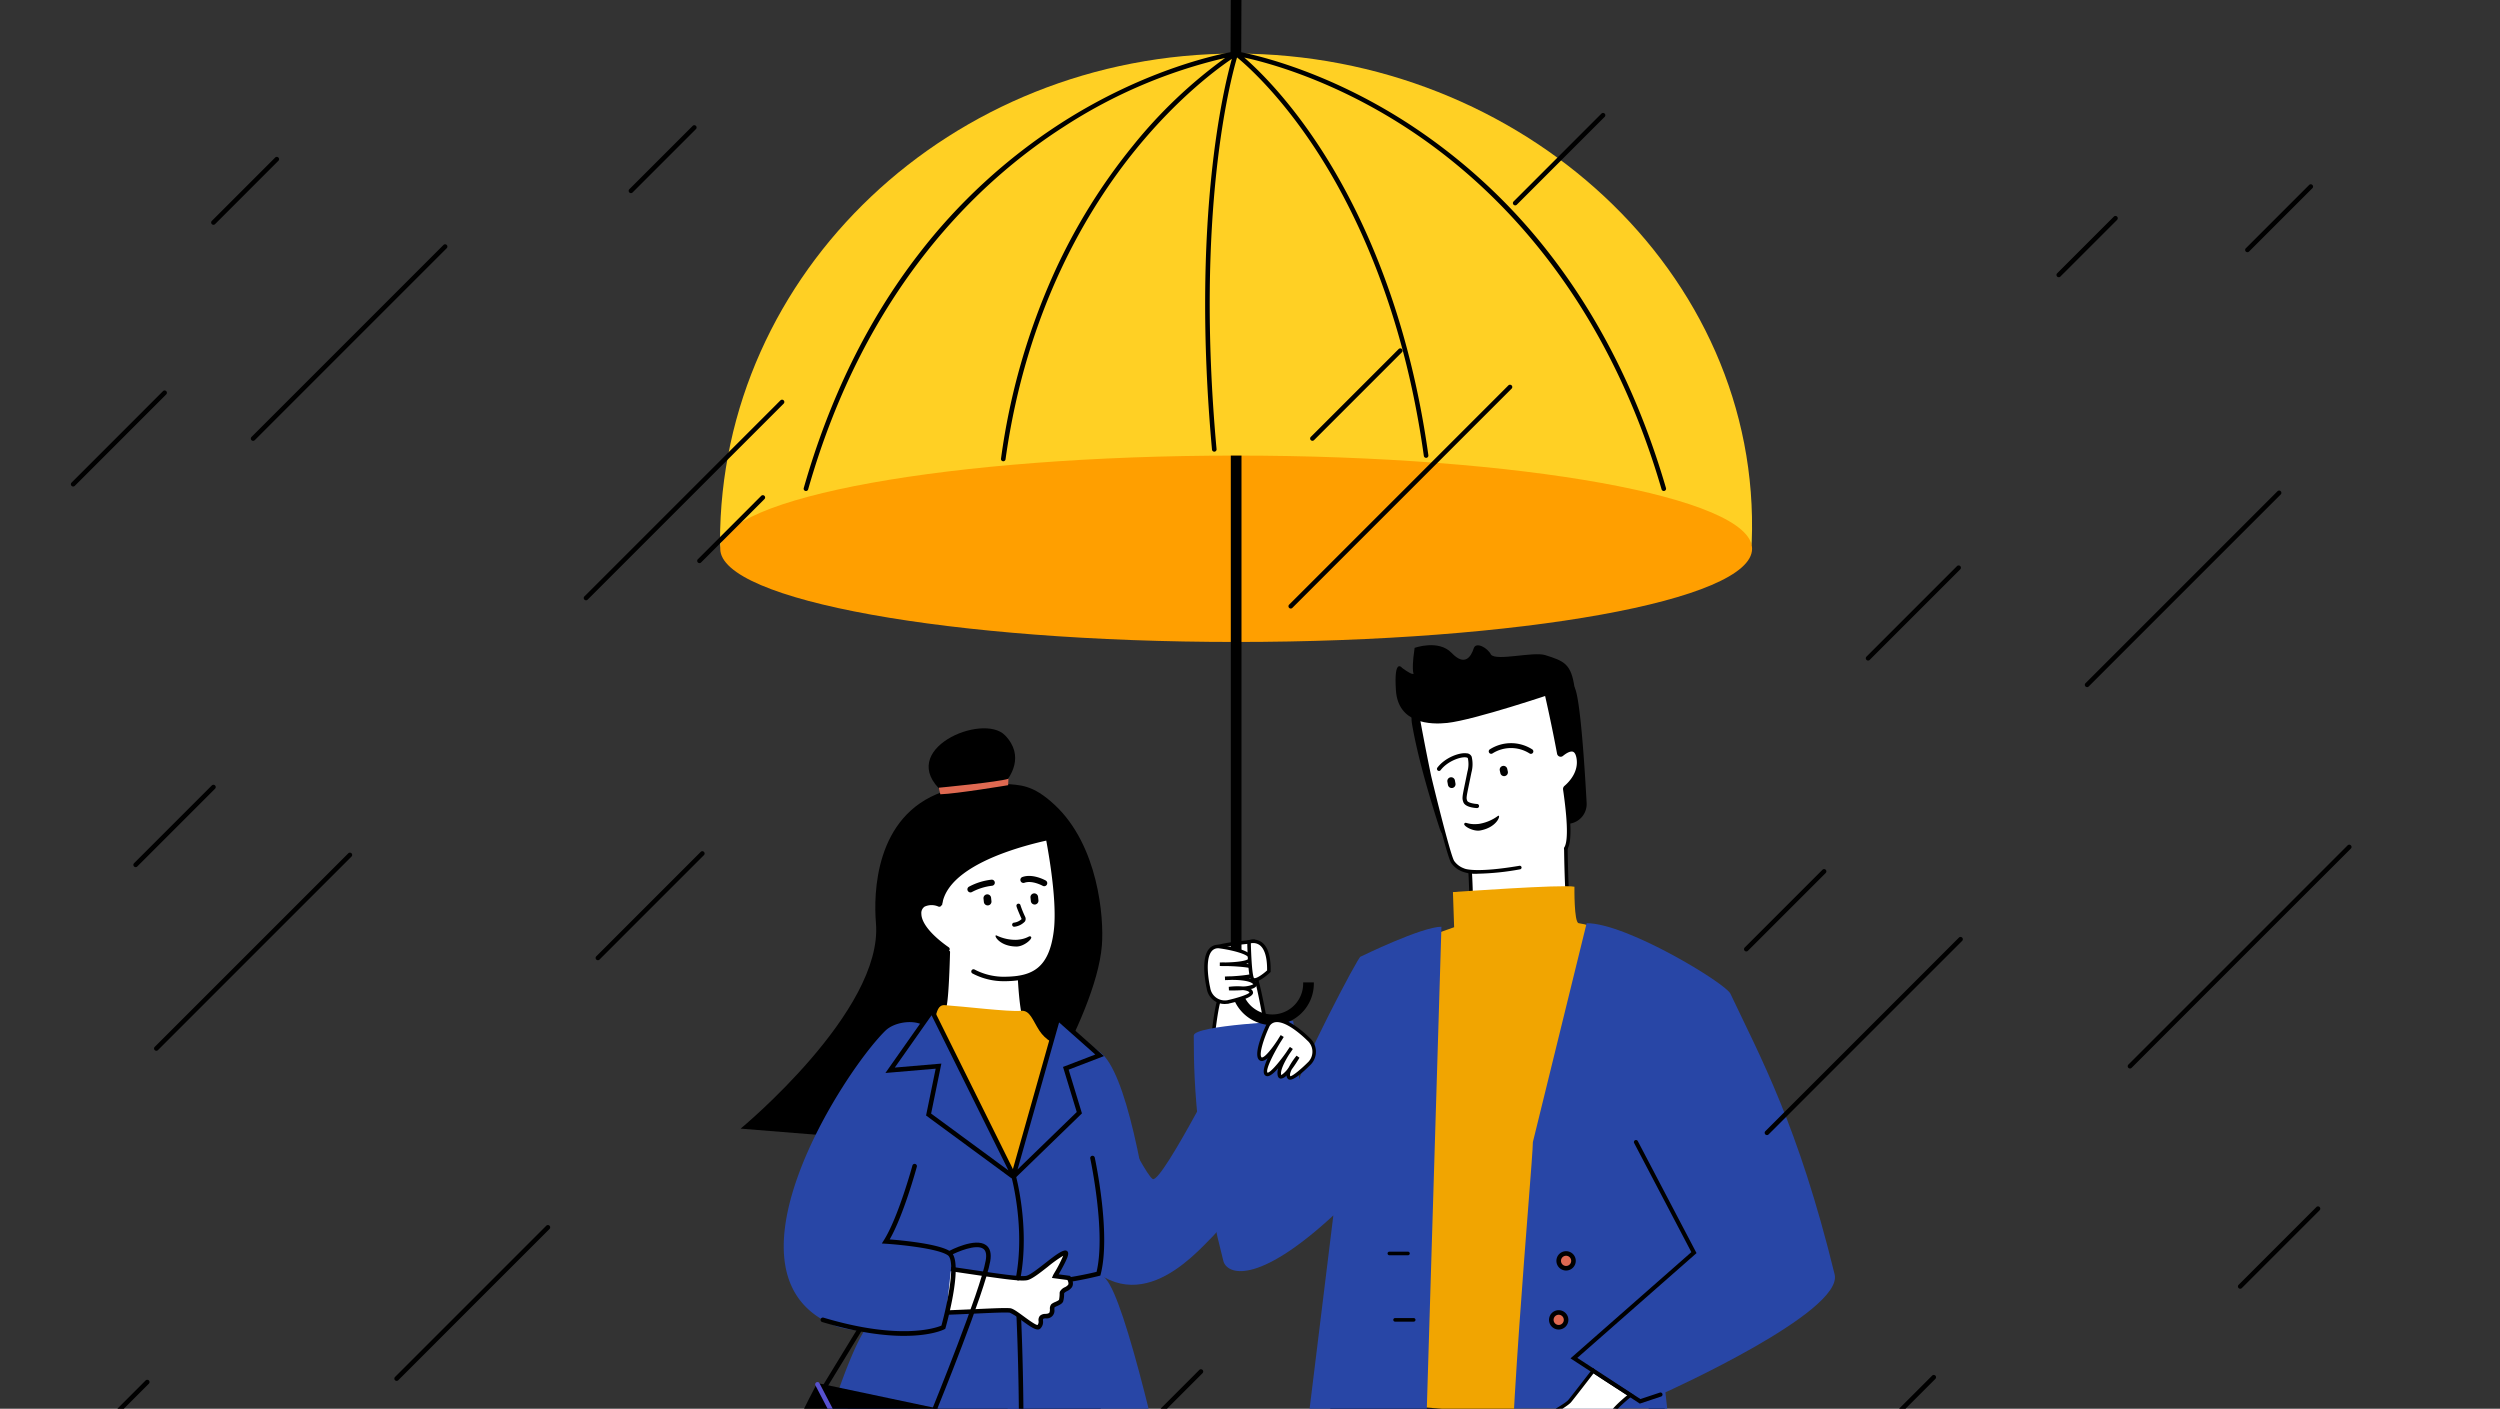 <svg xmlns="http://www.w3.org/2000/svg" xmlns:xlink="http://www.w3.org/1999/xlink" width="630" height="355" viewBox="0 0 630 355">
  <rect x="0" y="0" width="630" height="355" fill="#333333" stroke="none"/>
  <defs>
    <clipPath id="clip-path">
      <rect id="Rectangle_3673" data-name="Rectangle 3673" width="630" height="355" transform="translate(15780.259 4883.443)" fill="#fff" stroke="#707070" stroke-width="1"/>
    </clipPath>
  </defs>
  <g id="Groupe_de_masques_24" data-name="Groupe de masques 24" transform="translate(-15780.259 -4883.443)" clip-path="url(#clip-path)">
    <g id="Groupe_2978" data-name="Groupe 2978" transform="translate(15779.041 4881.241)">
      <path id="Tracé_2096" data-name="Tracé 2096" d="M5.013,983.712,4.185,908.97H79.531L143.117,887.2l23.688,1.291V815.495l49.249-1.291V887.2h189.8v-39.4H525.8v36.733h30.629V815.77l16.832-15.648,19.637,15.43-.368,108.858h32.759v59.4Z" transform="translate(-1.998 -382.035)" fill="#dbe2f8"/>
      <path id="Tracé_2099" data-name="Tracé 2099" d="M180.8,944.816V718.455l47.017,29.87v196.49Z" transform="translate(-86.324 -343.042)" fill="#dbe2f8"/>
      <path id="Tracé_2100" data-name="Tracé 2100" d="M180.846,718.546l45.862,29.137v195.6H180.846Zm-1.155,225.887h48.171V747.048l-48.171-30.6Z" transform="translate(-85.797 -342.082)"/>
      <path id="Tracé_2101" data-name="Tracé 2101" d="M244.829,1057.5v-90.7h-9.991V954.452h67v11.754h-8.228V1057.5Z" transform="translate(-112.128 -455.723)" fill="#dbe2f8"/>
      <path id="Tracé_2102" data-name="Tracé 2102" d="M234.888,954.5h65.844v10.6H292.5v91.29H244.879v-90.7h-9.991Zm-1.154-1.155v13.5h9.991v90.7h49.935v-91.29h8.228V953.348Z" transform="translate(-111.601 -455.196)"/>
      <rect id="Rectangle_3668" data-name="Rectangle 3668" width="81.769" height="80.712" transform="translate(522.9 521.062)" fill="#dbe2f8"/>
      <path id="Tracé_2103" data-name="Tracé 2103" d="M1000.756,997.242h80.615V1076.8h-80.615Zm-1.154,80.712h82.923V996.087H999.6Z" transform="translate(-477.279 -475.602)"/>
      <path id="Tracé_2104" data-name="Tracé 2104" d="M72.45,1031.177V908.542H87.73V899.53h31.736v8.228h13.321v123.419Z" transform="translate(-34.592 -429.499)" fill="#dbe2f8"/>
      <path id="Tracé_2105" data-name="Tracé 2105" d="M72.5,908.592H87.78v-9.011h30.581v8.227h13.321v122.264H72.5Zm14.127-10.166v9.012H71.344v123.789h61.493V906.654H119.516v-8.228Z" transform="translate(-34.065 -428.972)"/>
      <path id="Tracé_2106" data-name="Tracé 2106" d="M392.46,1008.264V862.27h15.28V851.542h31.736v9.795H452.8v146.927Z" transform="translate(-187.387 -406.586)" fill="#dbe2f8"/>
      <path id="Tracé_2107" data-name="Tracé 2107" d="M392.51,862.319h15.281V851.592h30.582v9.795h13.321v145.772H392.51Zm14.126-11.882v10.728H391.355v147.148h61.493V860.232H439.526v-9.8Z" transform="translate(-186.86 -406.059)"/>
      <path id="Tracé_2108" data-name="Tracé 2108" d="M797.545,969.128v-16H777.109v16h-69.2v87.737H819.452V969.128Z" transform="translate(-338.005 -455.091)" fill="#dbe2f8"/>
      <path id="Tracé_2109" data-name="Tracé 2109" d="M707.959,969.178h69.2v-16h19.282v16h21.908v86.582H707.959ZM776,952.024v16h-69.2v88.891H819.5V968.024H797.6v-16Z" transform="translate(-337.478 -454.563)"/>
      <rect id="Rectangle_3669" data-name="Rectangle 3669" width="16" height="10.688" transform="translate(392.974 503.349)" fill="#dbe2f8"/>
      <path id="Tracé_2110" data-name="Tracé 2110" d="M768.11,974.032H750.956V962.19H768.11Zm-16-1.154h14.846v-9.534H752.11Z" transform="translate(-358.558 -459.417)"/>
      <path id="Tracé_2111" data-name="Tracé 2111" d="M564.4,983.843V967.4l-22.545-42.911L519.306,967.4v16.441H484.6V1043.1H605.564V983.843Z" transform="translate(-231.383 -441.417)" fill="#dbe2f8"/>
      <path id="Tracé_2112" data-name="Tracé 2112" d="M484.654,983.286h34.7V966.411L541.324,924.6l21.968,41.812v16.876H604.46v58.1H484.654Zm33.549-17.16v16.006H483.5v60.407H605.615V982.132H564.446V966.127l-23.122-44.01Z" transform="translate(-230.856 -440.284)"/>
      <path id="Tracé_2113" data-name="Tracé 2113" d="M393.614,404.564c-.625-7.428-.293-27.068,16.777-33.088-11.978-10.635,10.132-20.034,15.739-14.263,5.123,5.273,1.224,10.6-.2,12.209,3.975.392,7.051.043,12.727,5.331,10.99,10.238,12.449,28.384,11.893,35.386C449.049,429.046,427,461.79,427,461.79l-67.489-5.454s35.962-29.69,34.1-51.771" transform="translate(-171.655 -169.72)"/>
      <path id="Tracé_2114" data-name="Tracé 2114" d="M472.631,379.789l-.072,1.619s-12.981,2.167-17.089,2.292l-.389-1.653s15.063-1.431,17.55-2.258" transform="translate(-217.287 -181.339)" fill="#df6951"/>
      <path id="Tracé_2115" data-name="Tracé 2115" d="M489.517,742.931l11.873,90.011H466.74l2.518-87.379Z" transform="translate(-222.854 -354.728)" fill="#f1a501"/>
      <path id="Tracé_2116" data-name="Tracé 2116" d="M445.871,445.324s-.273,22.361-1.188,23.49c-3.128,3.864-11.954,6.942-13.954,7.368s28.833,19.3,28.833,19.3L479.1,484.29l-6.029-6.048s-5.18-2.959-7.391-5.5-2.147-25.3-2.147-25.3Z" transform="translate(-205.616 -212.63)" fill="#fff"/>
      <path id="Tracé_2117" data-name="Tracé 2117" d="M459.032,495.555l-.285-.174c-.073-.044-7.377-4.517-14.559-9.1-14.837-9.468-14.725-10.12-14.626-10.7a.657.657,0,0,1,.529-.533c2.276-.485,10.683-3.556,13.616-7.151.595-1.238.977-14.844,1.08-23.163l.007-.628,18.787,2.254v.5c-.025,8.718.5,23.195,2.008,24.928,2.124,2.44,7.2,5.35,7.245,5.379l.067.038,6.6,6.623Zm-27.99-19.584c2.733,2.485,18.073,12.186,28.009,18.273l18.613-10.658-5.456-5.473c-.643-.372-5.334-3.125-7.47-5.58-2.167-2.489-2.286-21.246-2.286-25.17l-16.545-1.985c-.094,7.086-.4,22.088-1.306,23.21-2.971,3.669-10.674,6.564-13.559,7.382" transform="translate(-205.095 -212.05)"/>
      <path id="Tracé_2118" data-name="Tracé 2118" d="M452.719,433.138c-2.581-1.807-7.1-5.445-7.137-8.887s3.874-2.941,5.058-2.368c.788.382.119-18.976.119-18.976l26.6-1.318s3.9,17.583,2.714,27.052c-1.194,9.51-5.627,11.867-12.571,12a16.232,16.232,0,0,1-8.23-1.888Z" transform="translate(-212.752 -191.748)" fill="#fff"/>
      <path id="Tracé_2119" data-name="Tracé 2119" d="M466.6,440.677a16.792,16.792,0,0,1-8.107-1.96.564.564,0,0,1,.537-.991,15.81,15.81,0,0,0,7.95,1.82c6.546-.129,10.841-2.1,12.023-11.509,1.057-8.415-2-23.556-2.605-26.4l-25.567,1.267c.044,1.371.157,5.071.214,8.769.148,9.683-.194,9.905-.556,10.141a.609.609,0,0,1-.6.038,4.207,4.207,0,0,0-3.427.032,1.945,1.945,0,0,0-.821,1.822c.026,2.308,2.539,5.38,6.9,8.431a.564.564,0,0,1-.647.924c-3.344-2.341-7.339-5.863-7.377-9.342a3.025,3.025,0,0,1,1.344-2.786,5.1,5.1,0,0,1,3.951-.308c.292-2.286.094-12.086-.119-18.236l-.019-.555,27.629-1.368.1.465c.16.722,3.911,17.786,2.723,27.245-1.354,10.782-7.105,12.378-13.119,12.5-.135,0-.269,0-.4,0" transform="translate(-212.237 -191.213)"/>
      <path id="Tracé_2120" data-name="Tracé 2120" d="M500.344,437.893a.962.962,0,0,1-.955-.861l-.092-.867a.962.962,0,1,1,1.913-.2l.092.867a.963.963,0,0,1-.855,1.058.974.974,0,0,1-.1.005" transform="translate(-238.396 -207.749)"/>
      <path id="Tracé_2121" data-name="Tracé 2121" d="M477.682,438.317a.961.961,0,0,1-.955-.861l-.092-.867a.962.962,0,0,1,1.914-.2l.092.867a.961.961,0,0,1-.958,1.063" transform="translate(-227.575 -207.951)"/>
      <path id="Tracé_2122" data-name="Tracé 2122" d="M469.65,431.662a.77.77,0,0,1-.39-1.434,15.629,15.629,0,0,1,5.695-1.776.77.77,0,0,1,.145,1.533,14.279,14.279,0,0,0-5.061,1.571.765.765,0,0,1-.389.106" transform="translate(-223.875 -204.573)"/>
      <path id="Tracé_2123" data-name="Tracé 2123" d="M500.4,429.241a.769.769,0,0,1-.375-.1c-.026-.015-2.677-1.473-4.615-.762a.77.77,0,0,1-.53-1.445c2.607-.957,5.765.79,5.9.865a.77.77,0,0,1-.378,1.441" transform="translate(-236.047 -203.713)"/>
      <path id="Tracé_2124" data-name="Tracé 2124" d="M475.211,500.057s-6.18,0-9.241-4.654c-1.7-2.588-2.351-5.246-4.673-5.012-2.991.3-14.464-1.112-19.2-1.423-3.308-.217-1.253,7.009-5.508,6.3-23.578-3.946-4.575,79.26-4.575,79.26s38.358,1.6,42.575,0,1.717-69.4,1.717-69.4Z" transform="translate(-202.818 -233.467)" fill="#f1a501"/>
      <path id="Tracé_2125" data-name="Tracé 2125" d="M504.039,915.191s10.5,12.544,7.876,23.046-39.657,68.408-39.657,68.408l-6.434-16.774,23.256-65.928Z" transform="translate(-222.417 -436.977)" fill="#fff"/>
      <path id="Tracé_2126" data-name="Tracé 2126" d="M471.582,1007.224l-6.908-18.01.069-.2L488.068,922.9l15.548-9.1.306.365c.436.521,10.655,12.886,7.991,23.544-2.618,10.47-38.215,66.207-39.73,68.574ZM465.875,989.2l5.959,15.535c4.795-7.536,36.594-57.734,38.984-67.3,2.28-9.121-5.793-20.042-7.465-22.176l-14.36,8.4Z" transform="translate(-221.867 -436.313)"/>
      <path id="Tracé_2127" data-name="Tracé 2127" d="M450.474,911.562l1.806,93.349H437.4l-13.419-93.349Z" transform="translate(-202.439 -435.244)" fill="#fff"/>
      <path id="Tracé_2128" data-name="Tracé 2128" d="M452.26,1004.961H436.319l-13.581-94.477h27.695Zm-14.964-1.128H451.11l-1.783-92.222H424.039Z" transform="translate(-201.844 -434.729)"/>
      <path id="Tracé_2129" data-name="Tracé 2129" d="M444.35,711.241s17.937,59.214,19.357,63.007c1.779,4.754-22.77,70.441-22.77,70.441l16.655,15.724S491.554,806.778,495,777.577,465.229,654.67,465.229,654.67H411.7s-6.754,18.236-9.826,31.818,18.848,169.07,18.848,169.07l22-1.525,2.393-155.279Z" transform="translate(-191.741 -312.586)"/>
      <path id="Tracé_2130" data-name="Tracé 2130" d="M437.8,874.339a.577.577,0,0,1-.576-.543l-9.99-168.244a.577.577,0,0,1,1.152-.068l9.991,168.243a.577.577,0,0,1-.542.61H437.8" transform="translate(-203.989 -336.589)" fill="#5751cf"/>
      <path id="Tracé_2131" data-name="Tracé 2131" d="M487.53,880.51a.589.589,0,0,1-.188-.031.577.577,0,0,1-.357-.734l24.282-70.428-27.734-77.39a.577.577,0,0,1,1.087-.389l27.871,77.771-.066.192-24.348,70.621a.577.577,0,0,1-.546.389" transform="translate(-230.855 -349.105)" fill="#5751cf"/>
      <path id="Tracé_2132" data-name="Tracé 2132" d="M512.456,718.826l34.142-.11s-26.01-142.442-35.862-153.586c-3.993-4.516,13.831,4.564,12.879-2.717-3.051-23.33-7.832-49.5-14.3-54.421-5.722-4.354-6.589-3.773-8.845-4.064,0,0-7.123,31.729-12.734,34.272-2.1.954-8.279,28.951-.362,66.979,14.5,69.646,25.084,113.647,25.084,113.647" transform="translate(-230.833 -240.612)" fill="#2846a6"/>
      <path id="Tracé_2133" data-name="Tracé 2133" d="M389.948,499.313c-10.847,10.679-43.848,62.325-12.282,74.5a22.649,22.649,0,0,0,7,1.047c-13.262,21.458-37.8,137.33-37.8,137.33l75.6,3s3.882-177.754-.246-179.347c-3.185-1.23-18.041-33.862-22.236-37.545-2.158-1.895-7.595-1.385-10.035,1.017" transform="translate(-165.618 -237.372)" fill="#2846a6"/>
      <path id="Tracé_2134" data-name="Tracé 2134" d="M448.315,1119.551s-3.147-17.973-10.892-21.435l-9.089,17.842,8.193,3.783,5.291-11.459,2.789,2.317Z" transform="translate(-204.516 -524.318)"/>
      <path id="Tracé_2135" data-name="Tracé 2135" d="M443.751,1065.907s1.562,10.851.747,17.531c-1.253,10.265-.747,27.275-.747,27.275h8.414v-12.622l4.207,12.622h25.453v-7.784l-19.037-17.5.855-19.449Z" transform="translate(-211.829 -508.939)" fill="#df6951"/>
      <path id="Tracé_2136" data-name="Tracé 2136" d="M442.676,1133.371l.773-20.009c6.194-.076,13.4,7.9,16.841,12.205H482.4v7.8H455.907l-1.16-3.482-3.046-9.14v12.622Z" transform="translate(-211.364 -531.597)"/>
      <path id="Tracé_2137" data-name="Tracé 2137" d="M516.751,508.062s14.91,31.175,17.281,32.414,20.85-35.4,20.85-35.4l14.781,13.83s-15.307,30.782-20.4,35.914-21.009,23.627-35.894,2.207,3.384-48.965,3.384-48.965" transform="translate(-242.329 -241.16)" fill="#2846a6"/>
      <path id="Tracé_2138" data-name="Tracé 2138" d="M483.786,594.587q-2.3,0-4.734-.116a.577.577,0,1,1,.057-1.153,95.045,95.045,0,0,0,26.915-2.458c2.372-9.9-1.547-28.368-1.587-28.556a.577.577,0,0,1,1.129-.242c.169.784,4.1,19.327,1.495,29.412l-.083.319-.317.091a92.7,92.7,0,0,1-22.875,2.7m22.716-3.258h0Z" transform="translate(-228.47 -268.151)"/>
      <path id="Tracé_2139" data-name="Tracé 2139" d="M493.347,673.28h-.01a.578.578,0,0,1-.568-.587c.442-26.066-.853-46.656-.866-46.861a.577.577,0,1,1,1.152-.074c.014.205,1.311,20.839.869,46.955a.577.577,0,0,1-.577.567" transform="translate(-234.868 -298.524)"/>
      <path id="Tracé_2140" data-name="Tracé 2140" d="M413.75,610.213c.436-.011,3.212-.065,20.082,2.418,10.363,1.526,16.4,2.5,17.953,2.061,2.185-.615,7.789-6.142,9.561-6.349,1.074-.125-2.437,5.67-2.533,5.9l3.442.457s.839,1.18.315,2.031c-.449.729-1.738.932-2.037,1.654a10.51,10.51,0,0,1-.211,2.023c-.254.613-1.61.907-2.07,1.312-.338.3-.02,1.6-.463,2.1-.709.791-1.885.27-2.4.821-.485.519.218,1.527-.674,2.4-.872.849-5.985-4.02-7.292-4.139-4.582-.419-36.21,2.741-43.981-1.6s10.308-11.08,10.308-11.08" transform="translate(-191.705 -290.465)" fill="#fff"/>
      <path id="Tracé_2141" data-name="Tracé 2141" d="M453.929,627.185c-.878,0-2.222-.946-4.207-2.4a13.968,13.968,0,0,0-2.865-1.842c-1.188-.108-4.389.037-8.441.223-11.919.543-29.933,1.365-35.764-1.893-1.568-.876-2.315-1.943-2.221-3.17.325-4.234,11.352-8.462,12.608-8.931l.088-.032.094,0c.944-.021,4.806.161,20.179,2.423l3.119.461c8.023,1.189,13.325,1.974,14.6,1.615.966-.272,2.915-1.8,4.635-3.146,2.46-1.927,4.025-3.1,5.013-3.22a.721.721,0,0,1,.7.313c.355.539.1,1.54-2.267,5.7l2.858.38.142.2c.043.061,1.048,1.5.335,2.654a3.147,3.147,0,0,1-1.233,1,2.372,2.372,0,0,0-.732.517c0,.046,0,.106-.006.176a6.607,6.607,0,0,1-.236,1.9c-.241.583-.931.892-1.539,1.166a4.668,4.668,0,0,0-.633.318,3.773,3.773,0,0,0-.044.528,1.953,1.953,0,0,1-2.188,2.254,1.307,1.307,0,0,0-.638.134,1.185,1.185,0,0,0-.037.478,2.348,2.348,0,0,1-.656,1.937.91.91,0,0,1-.665.263m-8.251-5.41c.535,0,.966.013,1.282.042.682.062,1.747.822,3.429,2.056,1.1.805,2.909,2.135,3.476,2.18a1.309,1.309,0,0,0,.257-1.038,1.666,1.666,0,0,1,.34-1.279,1.936,1.936,0,0,1,1.374-.487c.487-.038.8-.079,1.018-.325a2.226,2.226,0,0,0,.131-.851,1.719,1.719,0,0,1,.379-1.292,3.89,3.89,0,0,1,.962-.536c.288-.13.889-.4.959-.568a7.668,7.668,0,0,0,.151-1.513,1.331,1.331,0,0,1,.061-.51,2.557,2.557,0,0,1,1.255-1.128,2.363,2.363,0,0,0,.822-.607c.213-.346-.006-.9-.174-1.212l-3.907-.519.285-.68c.027-.064.066-.134.3-.544a34.429,34.429,0,0,0,2.258-4.374,32.3,32.3,0,0,0-3.891,2.785c-1.977,1.549-3.845,3.012-5.025,3.344-1.508.425-6.324-.29-15.07-1.584l-3.118-.461c-15.135-2.228-19-2.409-19.893-2.413-3.29,1.238-11.561,4.971-11.787,7.926-.057.75.5,1.456,1.647,2.1,5.55,3.1,24.087,2.256,35.163,1.75,3.188-.145,5.714-.261,7.312-.261" transform="translate(-191.19 -289.95)"/>
      <path id="Tracé_2142" data-name="Tracé 2142" d="M415.43,602.926l13.818,5.134-1.5,14.047s-24.8,4.827-29.006.228a18.212,18.212,0,0,1-4.609-9.923Z" transform="translate(-188.186 -287.88)" fill="#2846a6"/>
      <path id="Tracé_2143" data-name="Tracé 2143" d="M490.953,445.849a.522.522,0,0,1-.017-1.043,3.475,3.475,0,0,0,1.844-.843.154.154,0,0,0,.009-.171c-1.276-2.885-1.268-3.147-1.265-3.258a.512.512,0,0,1,.536-.507.522.522,0,0,1,.5.452,25.645,25.645,0,0,0,1.18,2.891,1.2,1.2,0,0,1-.084,1.153,4.3,4.3,0,0,1-2.689,1.325h-.018" transform="translate(-234.166 -210.101)"/>
      <path id="Tracé_2144" data-name="Tracé 2144" d="M478.551,402.817s-28.876,4.556-30.416,17.105c0,0-3.02-1.22-4.044-.855a3.233,3.233,0,0,0-1.675,1.052l-3.626-19.43,34.446-3.585Z" transform="translate(-209.509 -189.606)"/>
      <path id="Tracé_2145" data-name="Tracé 2145" d="M502.275,495.3l10.517,9.336-8.516,3.272,3.405,11.192-16.436,15.936c-.061.059-.2,0-.177-.074Z" transform="translate(-234.469 -236.491)" fill="#2846a6"/>
      <path id="Tracé_2146" data-name="Tracé 2146" d="M490.651,534.681a.717.717,0,0,1-.385-.112.642.642,0,0,1-.268-.753L501.443,493.3l11.915,10.577-8.9,3.419,3.352,11.015L491.121,534.5a.672.672,0,0,1-.47.186m.461-.568-.015.051a.338.338,0,0,0,.015-.051m10.941-38.725-10.467,37.048L506.5,517.976l-3.459-11.369,8.132-3.124Z" transform="translate(-233.942 -235.539)"/>
      <path id="Tracé_2147" data-name="Tracé 2147" d="M442.139,491.7,431.6,506.68l12.2-1.044-2.5,12.2,21.048,15.473c.14.1.386-.059.309-.2Z" transform="translate(-206.077 -234.771)" fill="#2846a6"/>
      <path id="Tracé_2148" data-name="Tracé 2148" d="M461.373,532.887a.75.75,0,0,1-.446-.143l-21.346-15.692,2.421-11.8-12.666,1.084,11.807-16.791,20.952,42.279a.706.706,0,0,1-.188.868.816.816,0,0,1-.534.2m-.317-.563.012.022Zm-20.2-15.764,19.481,14.322L440.97,491.792,431.7,504.97l11.739-1Z" transform="translate(-204.995 -233.742)"/>
      <path id="Tracé_2149" data-name="Tracé 2149" d="M491.714,596.944a.639.639,0,0,1-.108-.01.578.578,0,0,1-.459-.675c2.417-12.694-1.154-25.557-1.19-25.686a.577.577,0,0,1,1.111-.315c.037.131,3.681,13.257,1.213,26.216a.577.577,0,0,1-.566.469" transform="translate(-233.928 -272.082)"/>
      <path id="Tracé_2150" data-name="Tracé 2150" d="M419.138,608.862c-4.882,0-11.666-.8-20.655-3.486a.577.577,0,0,1,.331-1.106c19.21,5.749,28.236,2.616,29.713,2,1.7-6.211,3.6-16.292,1.621-17.707-2.415-1.729-12.134-2.7-15.675-2.924l-.971-.062.52-.823c3.617-5.717,7.156-18.684,7.191-18.814a.577.577,0,0,1,1.115.3c-.14.515-3.32,12.165-6.839,18.312,3.071.24,12.621,1.128,15.333,3.07,3.242,2.322-.476,16.413-1.254,19.214l-.067.241-.222.116c-.214.112-3.322,1.664-10.14,1.665" transform="translate(-190.067 -270.018)"/>
      <path id="Tracé_2151" data-name="Tracé 2151" d="M491.4,455.7c.434.48-1.807,2.423-3.638,2.425-4.6,0-6.029-3.269-4.992-2.755a10.984,10.984,0,0,0,4.992,1.068c2.921-.214,3.146-1.282,3.638-.738" transform="translate(-230.354 -217.399)"/>
      <path id="Tracé_2152" data-name="Tracé 2152" d="M386.943,671.207l32,6.762s-5.241,15.49-12.137,25.694c0,0-26.759-4.53-29.793-6.4s9.931-26.051,9.931-26.051" transform="translate(-179.792 -320.482)"/>
      <rect id="Rectangle_3670" data-name="Rectangle 3670" width="20.709" height="1.154" transform="matrix(0.521, -0.853, 0.853, 0.521, 206.661, 354.484)"/>
      <path id="Tracé_2153" data-name="Tracé 2153" d="M453.183,645.615l-1.069-.436c.12-.295,12.021-29.55,13.376-37.191.26-1.467.059-2.453-.6-2.932-1.788-1.3-6.62.771-8.331,1.68l-.541-1.019c.694-.369,6.862-3.551,9.551-1.595,1.046.76,1.4,2.129,1.058,4.067-1.376,7.762-12.951,36.218-13.444,37.425" transform="translate(-215.87 -288.15)"/>
      <path id="Tracé_2154" data-name="Tracé 2154" d="M404.257,688.328l-8.725-16.744a.577.577,0,0,1,1.024-.534l8.239,15.811,22.5-9.184a.577.577,0,1,1,.436,1.068Z" transform="translate(-188.823 -320.259)" fill="#5751cf"/>
      <path id="Tracé_2155" data-name="Tracé 2155" d="M605.7,523.041c-.151-3.788-7.143-47.273-8.607-49.085-1.907-2.36-3.306,3.231-3.43.788-.145-2.866-5.156,5.875-5.228,5.466-.83-4.67-9.711,55.268,10.079,56.158,12.551.564,7.591-3.182,7.186-13.326" transform="translate(-279.672 -226.017)" fill="#fff"/>
      <path id="Tracé_2156" data-name="Tracé 2156" d="M600.349,536.462c-.685,0-1.438-.019-2.265-.056-10.214-.459-12.794-15.714-13.159-28.431a145.672,145.672,0,0,1,.856-19.55c.279-2.495.611-4.8.935-6.487.5-2.6.76-2.806,1.133-2.844a.5.5,0,0,1,.19.016c.19-.272.448-.656.686-1.011,2.338-3.49,3.524-5,4.394-4.767a.811.811,0,0,1,.557.732c.468-.656,1.106-1.535,1.985-1.561a1.719,1.719,0,0,1,1.373.762c1.746,2.161,8.6,46.605,8.706,49.349h0a44.31,44.31,0,0,0,.827,6.491c.494,2.68.851,4.617-.244,5.873-.9,1.033-2.643,1.485-5.974,1.485m-12.333-56.2c-.6,1.921-1.813,9.779-2.153,19.4-.325,9.192.087,21.755,3.89,29.41,2.043,4.112,4.859,6.277,8.372,6.435,4.412.2,6.663-.137,7.52-1.12.81-.93.5-2.6.038-5.12a44.978,44.978,0,0,1-.841-6.619h0c-.181-4.543-7.256-47.151-8.508-48.822a.919.919,0,0,0-.645-.426c-.444.013-.957.733-1.3,1.21-.378.53-.652.911-1.09.783s-.479-.7-.5-1.037c0-.032,0-.06-.007-.084-.753.485-2.6,3.242-3.326,4.326-1.019,1.521-1.144,1.712-1.456,1.668" transform="translate(-279.26 -225.606)"/>
      <path id="Tracé_2157" data-name="Tracé 2157" d="M614.756,1094.966l.024,13.257h18.366l1.532-12.578Z" transform="translate(-293.527 -522.814)" fill="#fff"/>
      <path id="Tracé_2158" data-name="Tracé 2158" d="M633.133,1108.25H613.848L613.822,1094l20.959.714Zm-18.312-.975h17.448l1.415-11.621-18.886-.644Z" transform="translate(-293.081 -522.353)"/>
      <path id="Tracé_2159" data-name="Tracé 2159" d="M587.781,1118.8s-26.545,8.425-27.46,15.368h47.6V1118.8Z" transform="translate(-267.536 -534.196)" fill="#df6951"/>
      <path id="Tracé_2160" data-name="Tracé 2160" d="M756.445,1095.255l.5,13.411h18.367l.87-13.7Z" transform="translate(-361.179 -522.814)" fill="#fff"/>
      <path id="Tracé_2161" data-name="Tracé 2161" d="M775.308,1108.7H756.014l-.537-14.38,20.764-.3Zm-18.354-.976h17.439l.808-12.717-18.712.274Z" transform="translate(-360.717 -522.361)"/>
      <path id="Tracé_2162" data-name="Tracé 2162" d="M730.385,1119.652s-26.545,8.425-27.46,15.369h47.6v-15.369Z" transform="translate(-335.625 -534.601)" fill="#df6951"/>
      <path id="Tracé_2163" data-name="Tracé 2163" d="M699.608,1143.493v3.992H750.18v-4.564Z" transform="translate(-334.041 -545.711)"/>
      <path id="Tracé_2164" data-name="Tracé 2164" d="M608.047,1142.382v4.255H557.475v-4.564Z" transform="translate(-266.177 -545.306)"/>
      <path id="Tracé_2165" data-name="Tracé 2165" d="M743.266,1126.775a.428.428,0,0,1-.128-.019l-9.176-2.746a.448.448,0,1,1,.257-.857l9.176,2.746a.448.448,0,0,1-.129.877" transform="translate(-350.291 -536.262)"/>
      <path id="Tracé_2166" data-name="Tracé 2166" d="M734.485,1132.03a.445.445,0,0,1-.129-.019l-9.177-2.746a.448.448,0,1,1,.257-.857l9.177,2.746a.448.448,0,0,1-.128.877" transform="translate(-346.098 -538.772)"/>
      <path id="Tracé_2167" data-name="Tracé 2167" d="M722.317,1137.285a.446.446,0,0,1-.129-.019l-9.176-2.746a.448.448,0,1,1,.257-.857l9.176,2.746a.448.448,0,0,1-.129.877" transform="translate(-340.289 -541.281)"/>
      <path id="Tracé_2168" data-name="Tracé 2168" d="M603.161,1124.139a.441.441,0,0,1-.129-.019l-9.176-2.746a.448.448,0,1,1,.257-.857l9.176,2.746a.448.448,0,0,1-.129.877" transform="translate(-283.395 -535.004)"/>
      <path id="Tracé_2169" data-name="Tracé 2169" d="M594.38,1129.394a.426.426,0,0,1-.129-.019l-9.176-2.746a.448.448,0,1,1,.257-.858l9.176,2.746a.448.448,0,0,1-.129.877" transform="translate(-279.203 -537.513)"/>
      <path id="Tracé_2170" data-name="Tracé 2170" d="M582.212,1134.649a.445.445,0,0,1-.129-.019l-9.176-2.746a.448.448,0,0,1,.257-.858l9.177,2.747a.448.448,0,0,1-.129.877" transform="translate(-273.393 -540.022)"/>
      <path id="Tracé_2171" data-name="Tracé 2171" d="M678.458,886.093h29.232l2.492-234.3L625.92,666.344,605.867,886.093h28.138l29.459-146-3.372-32.013Z" transform="translate(-289.283 -311.213)"/>
      <path id="Tracé_2172" data-name="Tracé 2172" d="M699.4,405.133s2.068,21.716.33,24.118-11.765,6.827-11.765,6.827l16.812,49.431,35.9-3.47,2.327-36.752s-16.387-13.349-17.376-16.091c-1.368-3.794-1.372-24.063-1.372-24.063Z" transform="translate(-328.484 -193.44)" fill="#fff"/>
      <path id="Tracé_2173" data-name="Tracé 2173" d="M703.959,485.579l-.115-.337L686.9,435.42l.377-.167c2.758-1.217,10.216-4.79,11.582-6.678,1.2-1.661.411-15.149-.414-23.811a.45.45,0,1,1,.9-.085c.213,2.24,2.033,21.956.247,24.424-1.612,2.229-9.693,5.959-11.571,6.806l16.566,48.705,35.165-3.4,2.289-36.138c-2.357-1.925-16.362-13.443-17.335-16.141-1.379-3.823-1.4-23.384-1.4-24.215a.45.45,0,1,1,.9,0c0,.2.019,20.233,1.345,23.909.776,2.153,12.705,12.2,17.237,15.895l.179.147L740.6,482.038Z" transform="translate(-327.973 -193.028)"/>
      <path id="Tracé_2174" data-name="Tracé 2174" d="M664.548,446.782c-10.851,3.96-8.23,61.912-8.23,61.912-1.77,6.816-5.943,52.727-5.943,52.727l76.054,5.735,8.969-45.541s3.973-76.2-25.826-80.688c-1.191-.18-1.059-9.183-1.059-9.183-2.759-.656-30.62,1.346-30.62,1.346l.3,8.855s-11.287,3.975-13.648,4.837" transform="translate(-310.534 -206.083)" fill="#f1a501"/>
      <path id="Tracé_2175" data-name="Tracé 2175" d="M766.217,713.516a.486.486,0,0,1-.278-.086l-17.7-12.258a.488.488,0,0,1,.555-.8l17.7,12.259a.487.487,0,0,1-.278.888" transform="translate(-357.163 -334.365)" fill="#5751cf"/>
      <path id="Tracé_2176" data-name="Tracé 2176" d="M640.46,451.153c-4.975,0-20.359,7.534-20.359,7.534-.337-.689-16.478,30.487-15.638,31.931.758,1.3-1.528-17.42-1.381-15.751,0,0-25.144,1.075-25.034,3.724s-.819,24.685,7.448,56.761c.885,3.432,8.42,6.363,27.724-11.45l-10.9,88.758,33.162,2.483Z" transform="translate(-276 -215.413)" fill="#2846a6"/>
      <path id="Tracé_2177" data-name="Tracé 2177" d="M749.721,449.438,736.171,504.6c-.073,6.282-7.191,81.929-5.731,108.62l44.414,2.207-5.286-47.766s44.965-20.217,42.644-29.718c-9.186-37.6-18.781-54.867-26.257-70.732-1.237-2.624-26.1-17.773-36.233-17.773" transform="translate(-348.668 -214.594)" fill="#2846a6"/>
      <path id="Tracé_2178" data-name="Tracé 2178" d="M696.8,328.051c-4.352,1.223-14.963,4.057-13.619,11.986,1.532,9.043,5.028,20.413,6.974,26.382a4.993,4.993,0,0,0,5.58,3.378l27.306-4.625a4.994,4.994,0,0,0,4.149-5.2c-.462-8.545-1.6-26.613-3.045-29.121-4.925-8.534-20.454-4.737-27.345-2.8" transform="translate(-326.14 -155.426)"/>
      <path id="Tracé_2179" data-name="Tracé 2179" d="M723.232,377.307c1.214-1.782.78-7.942-.224-14.884a.583.583,0,0,1,.2-.527c1.611-1.372,3.819-4.1,3.163-7.513-.569-2.961-2.611-1.974-4.136-.732a.462.462,0,0,1-.742-.3c-1.545-8.315-3.242-15.546-3.242-15.546L685.8,343.3s1.323,7.424,3.046,15.708c.078.372,4.808,20.027,5.893,21.694a5.631,5.631,0,0,0,2.746,2.062s2.371,1.35,14.163-.647Z" transform="translate(-327.449 -161.295)" fill="#fff"/>
      <path id="Tracé_2180" data-name="Tracé 2180" d="M700.675,383.2a9.382,9.382,0,0,1-3.857-.493,6.049,6.049,0,0,1-2.936-2.227c-1.164-1.79-5.918-21.663-5.956-21.849-1.7-8.2-3.035-15.646-3.048-15.721l-.08-.449,33.315-5.643.1.413c.017.073,1.717,7.337,3.247,15.566,1.39-1.094,2.537-1.5,3.422-1.178a2.621,2.621,0,0,1,1.455,2.2c.762,3.974-2.063,6.879-3.314,7.943a.133.133,0,0,0-.044.119c1.237,8.563,1.287,13.536.15,15.2a.452.452,0,0,1-.747-.509c.68-1,1.181-4.335-.3-14.565a1.03,1.03,0,0,1,.353-.936c1.13-.961,3.685-3.576,3.012-7.083-.165-.86-.46-1.372-.876-1.524-.552-.2-1.448.176-2.53,1.058a.893.893,0,0,1-.878.147.928.928,0,0,1-.595-.711c-1.317-7.089-2.762-13.46-3.142-15.112L685.848,343.2c.312,1.729,1.5,8.213,2.963,15.246.173.823,4.824,19.994,5.829,21.54a5.189,5.189,0,0,0,2.533,1.888l.057.028c.015.007,2.567,1.213,13.865-.7a.452.452,0,0,1,.151.892,65.405,65.405,0,0,1-10.572,1.106" transform="translate(-326.969 -160.823)"/>
      <path id="Tracé_2181" data-name="Tracé 2181" d="M726.7,376.16a.963.963,0,0,1-.939-.755l-.147-.664a.962.962,0,0,1,1.879-.415l.147.664a.962.962,0,0,1-.732,1.147.948.948,0,0,1-.208.023" transform="translate(-346.45 -178.37)"/>
      <path id="Tracé_2182" data-name="Tracé 2182" d="M701.435,381.778a.962.962,0,0,1-.946-.793l-.142-.79a.962.962,0,1,1,1.894-.339l.142.79a.962.962,0,0,1-.948,1.132" transform="translate(-334.387 -180.992)"/>
      <path id="Tracé_2183" data-name="Tracé 2183" d="M730.913,365.317a.618.618,0,0,1-.313-.086,8.716,8.716,0,0,0-9.355-.028.615.615,0,0,1-.715-1,9.931,9.931,0,0,1,10.7-.029.615.615,0,0,1-.315,1.143" transform="translate(-343.908 -173.145)"/>
      <path id="Tracé_2184" data-name="Tracé 2184" d="M705.444,381.288h-.023c-.491-.021-2.96-.194-3.432-1.484-.358-.982-.3-1.273.439-4.84.161-.779.355-1.721.587-2.868a7.016,7.016,0,0,0,.1-3.386c-.026-.065-.16-.157-.457-.2-1.415-.2-4.69.976-6.394,3.213a.518.518,0,1,1-.824-.628c1.984-2.6,5.627-3.86,7.365-3.611a1.437,1.437,0,0,1,1.276.853,8.075,8.075,0,0,1-.06,3.991c-.226,1.122-.421,2.065-.583,2.846-.717,3.469-.731,3.589-.479,4.274.168.46,1.561.763,2.5.806a.518.518,0,0,1-.022,1.035" transform="translate(-332.002 -175.449)"/>
      <path id="Tracé_2185" data-name="Tracé 2185" d="M597.523,458.268s-9.466.856-10.02,1.78,1.187,11.117,1.187,11.117l2.451,2.137,6.764-5.551.62-5.192Z" transform="translate(-280.463 -218.81)" fill="#fff"/>
      <path id="Tracé_2186" data-name="Tracé 2186" d="M590.737,473.449l-2.859-2.491-.027-.158c-.531-3.114-1.7-10.462-1.129-11.425s6.745-1.67,10.365-2l.39-.036,1.108,4.75-.65,5.45Zm-2.026-2.959,2.044,1.781,6.33-5.2.588-4.934-.894-3.833c-4.12.388-8.7,1.067-9.287,1.539-.242.753.42,5.936,1.219,10.641" transform="translate(-280.067 -218.369)"/>
      <path id="Tracé_2187" data-name="Tracé 2187" d="M609.565,153.126c-.3,7.8-13.744-13.553-129.96-12.42-107.725,1.05-130.039,23.111-130.039,12.42,0-67.969,58.2-123.07,130-123.07s132.578,55.128,130,123.07" transform="translate(-166.907 -14.352)" fill="#ffd024"/>
      <path id="Tracé_2188" data-name="Tracé 2188" d="M609.7,247.411c0,12.971-58.208,23.485-130.012,23.485s-130.011-10.514-130.011-23.485,58.208-23.485,130.011-23.485S609.7,234.441,609.7,247.411" transform="translate(-166.958 -106.919)" fill="#ff9f00"/>
      <path id="Tracé_2189" data-name="Tracé 2189" d="M606.37,367.456a10.476,10.476,0,0,1-10.464-10.464V223.926H598.6V356.992a7.77,7.77,0,1,0,15.541,0v-.308h2.694v.308a10.476,10.476,0,0,1-10.464,10.464" transform="translate(-284.527 -106.919)"/>
      <rect id="Rectangle_3671" data-name="Rectangle 3671" width="15.698" height="2.694" transform="translate(311.312 15.698) rotate(-89.756)"/>
      <path id="Tracé_2190" data-name="Tracé 2190" d="M607.214,138.692c-6.513-22.36-16.255-42.06-28.955-58.552A144.809,144.809,0,0,0,542.383,46.9c-22.2-14.418-41.474-17.931-43.324-18.242l-.524-.388-.142.421c-2.8.467-21.816,4.045-43.545,17.975a142.76,142.76,0,0,0-36.076,33.217C406.043,96.4,396.339,116.192,389.931,138.7a.578.578,0,0,0,.4.714.592.592,0,0,0,.158.022.578.578,0,0,0,.555-.42c14.41-50.6,42.965-77.6,64.382-91.346A127.748,127.748,0,0,1,496.135,30.3,120.38,120.38,0,0,0,472.9,52.4a147.355,147.355,0,0,0-19.746,31.8,168.4,168.4,0,0,0-13.513,47.084.577.577,0,0,0,.492.651.592.592,0,0,0,.08.006.578.578,0,0,0,.571-.5c5.253-37.748,20.831-63.4,32.975-78.274,10.66-13.055,20.6-20.311,24.062-22.638-2.069,7.3-10.257,40.845-5.01,98.468a.577.577,0,0,0,1.15-.105c-5.423-59.565,3.543-93.252,5.166-98.723,2.3,1.882,10.443,9.017,19.394,22.533,9.723,14.682,22.417,40.11,27.672,77.875a.577.577,0,0,0,.571.5.6.6,0,0,0,.081-.005.577.577,0,0,0,.492-.651c-5.29-38.015-18.087-63.622-27.89-78.41C511.516,40.048,504.2,33.028,500.943,30.2c5.778,1.249,22.238,5.6,40.811,17.665,21.268,13.813,49.7,40.838,64.351,91.15a.578.578,0,0,0,.554.416.559.559,0,0,0,.162-.024.577.577,0,0,0,.393-.715" transform="translate(-186.169 -13.498)"/>
      <path id="Tracé_2191" data-name="Tracé 2191" d="M587.014,460.689s7.673.944,8.161,2.821-7.745,1.663-7.745,1.663,9.6-.1,10.2,1.635-8.892,1.919-8.892,1.919,6.113-.421,7.444,1.176-6.447,1.414-6.447,1.414,5.292-.673,5.612.975c.2,1.025-5.891,2.379-5.891,2.379a4.18,4.18,0,0,1-4.889-3.462c-.264-1.11-2.209-10.448,2.446-10.52" transform="translate(-278.814 -219.966)" fill="#fff"/>
      <path id="Tracé_2192" data-name="Tracé 2192" d="M588.367,474.759a4.541,4.541,0,0,1-4.646-3.857c-.069-.291-1.666-7.149.48-9.908a2.953,2.953,0,0,1,2.4-1.166h.031l.031,0c1.332.164,8,1.086,8.541,3.154a1.017,1.017,0,0,1-.2.919,2.733,2.733,0,0,1-1.347.742c2,.271,3.7.754,3.991,1.6a.9.9,0,0,1-.12.828c-.392.563-1.651.938-3.126,1.19a3.44,3.44,0,0,1,1.719.937.867.867,0,0,1,.178.977,2.156,2.156,0,0,1-1.464.8,1.291,1.291,0,0,1,.547.81c.188.965-1.91,1.942-6.235,2.9a4.512,4.512,0,0,1-.779.06m-1.786-14.03a2.058,2.058,0,0,0-1.671.818c-1.884,2.421-.331,9.081-.315,9.147a3.725,3.725,0,0,0,4.364,3.125c2.7-.6,5.179-1.461,5.521-1.91-.129-.342-.785-.541-1.651-.632-1.3.1-2.664.1-3.513.078l-.047-.9a17.033,17.033,0,0,1,3.514-.092,6.484,6.484,0,0,0,2.675-.547.47.47,0,0,0-.031-.041c-.688-.826-3.341-1.093-5.528-1.069-.7.035-1.265.049-1.562.055l-.039-.9c.187-.013.8-.051,1.608-.056,3.655-.183,6.715-.725,6.893-1.267-.264-.756-4.2-1.254-8.206-1.326-.721.011-1.3,0-1.584-.007l.007-.9c.391,0,.934-.006,1.569,0,2.438-.046,5.205-.333,5.712-.971a.13.13,0,0,0,.033-.133c-.253-.974-4.213-2.045-7.75-2.484" transform="translate(-278.405 -219.555)"/>
      <path id="Tracé_2193" data-name="Tracé 2193" d="M611.767,497.5s-3.3,6.991-1.974,8.406,5.542-5.66,5.542-5.66-5.211,8.064-4.065,9.5,6.372-6.492,6.372-6.492-3.621,4.942-2.982,6.921,4.638-4.695,4.638-4.695-3.395,4.115-2.173,5.265c.76.716,5.157-3.71,5.157-3.71a4.179,4.179,0,0,0-.316-5.982c-.8-.816-7.653-7.448-10.2-3.55" transform="translate(-291.007 -236.961)" fill="#fff"/>
      <path id="Tracé_2194" data-name="Tracé 2194" d="M616.912,510.836a.684.684,0,0,1-.49-.177,1.291,1.291,0,0,1-.392-.895,2.155,2.155,0,0,1-1.462.808.867.867,0,0,1-.731-.672,3.444,3.444,0,0,1,.125-1.953c-1,1.113-1.99,1.976-2.675,2.008a.889.889,0,0,1-.764-.341c-.56-.7-.06-2.4.778-4.23a2.743,2.743,0,0,1-1.347.741,1.02,1.02,0,0,1-.884-.322c-1.461-1.559,1.323-7.693,1.9-8.906l.03-.054a2.954,2.954,0,0,1,2.265-1.4c3.479-.338,8.424,4.673,8.633,4.886a4.648,4.648,0,0,1,.32,6.608c-2.581,2.6-4.357,3.9-5.3,3.9m.436-2.611c-.391.8-.558,1.453-.349,1.735.563-.051,2.616-1.688,4.57-3.656a3.722,3.722,0,0,0-.318-5.351c-.048-.049-4.851-4.917-7.9-4.62a2.059,2.059,0,0,0-1.584.976c-1.518,3.224-2.727,7.144-2.04,7.878a.129.129,0,0,0,.131.043c.81-.088,2.532-2.276,3.872-4.312.33-.541.621-1,.833-1.327l.764.474c-.146.246-.445.737-.838,1.339-2.078,3.427-3.762,7.023-3.263,7.647.545.146,2.643-2.153,4.75-5.145.438-.682.8-1.18.908-1.331l.738.513c-.163.248-.475.715-.88,1.292-1.181,1.851-2.379,4.221-2.048,5.244a.444.444,0,0,0,.018.048,6.488,6.488,0,0,0,1.892-1.97,17.074,17.074,0,0,1,1.954-2.92l.733.517c-.437.728-1.159,1.883-1.942,2.927" transform="translate(-290.612 -236.55)"/>
      <path id="Tracé_2195" data-name="Tracé 2195" d="M609.689,465.7c.184-9.28-5-7.379-5-7.379s.131,7.581.769,9.165,4.228-1.785,4.228-1.785" transform="translate(-288.722 -218.761)" fill="#fff"/>
      <path id="Tracé_2196" data-name="Tracé 2196" d="M605.668,467.95a1.242,1.242,0,0,1-.264-.027,1.061,1.061,0,0,1-.775-.676c-.651-1.614-.789-8.541-.8-9.325l-.005-.32.3-.11a3.789,3.789,0,0,1,3.312.47c1.594,1.137,2.364,3.606,2.29,7.34l0,.19-.138.13c-.435.408-2.554,2.328-3.914,2.328m-.935-9.69c.051,2.31.257,7.48.729,8.651.042.105.086.123.135.134.553.117,2.072-.9,3.23-1.951.039-3.266-.623-5.477-1.916-6.4a2.824,2.824,0,0,0-2.178-.435m4.541,7.034h0Z" transform="translate(-288.306 -218.35)"/>
      <path id="Tracé_2197" data-name="Tracé 2197" d="M757.024,665.3s-4.8,6.245-5.93,7.614-9.063,5.545-9.063,5.545L760.709,685a65.483,65.483,0,0,1,.594-8.238c.277-1.548,5.078-5.354,5.078-5.354s-8.915-5.634-9.357-6.105" transform="translate(-354.297 -317.662)" fill="#fff"/>
      <path id="Tracé_2198" data-name="Tracé 2198" d="M760.122,685l-20.252-7.09.92-.484c2.185-1.15,8.047-4.367,8.924-5.432,1.109-1.348,5.873-7.54,5.92-7.6l.324-.421.361.384c.405.383,5.9,3.9,9.272,6.036l.539.34-.5.4c-1.8,1.431-4.735,4.075-4.914,5.079a65.607,65.607,0,0,0-.587,8.164Zm-18-7.26,17.112,5.991a59.685,59.685,0,0,1,.59-7.684c.253-1.414,3.378-4.108,4.748-5.23-1.961-1.241-6.987-4.437-8.5-5.517-1.044,1.355-4.689,6.083-5.665,7.269-.955,1.161-6.1,3.995-8.288,5.171" transform="translate(-353.265 -317.025)"/>
      <path id="Tracé_2199" data-name="Tracé 2199" d="M763.757,698.1a.518.518,0,0,1-.172-.029l-23.6-8.261a.521.521,0,1,1,.344-.984l23.6,8.261a.521.521,0,0,1-.172,1.013" transform="translate(-353.155 -328.879)"/>
      <path id="Tracé_2200" data-name="Tracé 2200" d="M641.511,694.44a.45.45,0,0,1-.159-.87l19.7-7.459a.45.45,0,1,1,.319.841l-19.7,7.459a.45.45,0,0,1-.159.029" transform="translate(-306.087 -327.584)"/>
      <path id="Tracé_2201" data-name="Tracé 2201" d="M777.2,620.435l-17.469-11.4,30.455-26.772L775.77,554.771a.521.521,0,0,1,.923-.484l14.8,28.219-30.04,26.407,15.9,10.374,4.884-1.627a.521.521,0,0,1,.329.989Z" transform="translate(-362.748 -264.523)"/>
      <path id="Tracé_2202" data-name="Tracé 2202" d="M754.039,610.589a1.862,1.862,0,1,0,1.862-1.862,1.862,1.862,0,0,0-1.862,1.862" transform="translate(-360.03 -290.65)" fill="#df6951"/>
      <path id="Tracé_2203" data-name="Tracé 2203" d="M755.375,612.5a2.439,2.439,0,1,1,2.44-2.439,2.442,2.442,0,0,1-2.44,2.439m0-3.725a1.285,1.285,0,1,0,1.285,1.285,1.286,1.286,0,0,0-1.285-1.285" transform="translate(-359.504 -290.122)"/>
      <path id="Tracé_2204" data-name="Tracé 2204" d="M750.476,639.039a1.862,1.862,0,1,0,1.862-1.862,1.863,1.863,0,0,0-1.862,1.862" transform="translate(-358.329 -304.234)" fill="#df6951"/>
      <path id="Tracé_2205" data-name="Tracé 2205" d="M751.811,640.951a2.439,2.439,0,1,1,2.439-2.439,2.442,2.442,0,0,1-2.439,2.439m0-3.725a1.285,1.285,0,1,0,1.285,1.285,1.287,1.287,0,0,0-1.285-1.285" transform="translate(-357.801 -303.706)"/>
      <path id="Tracé_2206" data-name="Tracé 2206" d="M688.4,334.957c-4.225.464-12.391.185-12.943-8.206s1.556-5.668,1.556-5.668,2.022,1.557,2.688,1.523-.607.652.468-6.562c0,0,6.017-2.193,9.329,1.272s4.877.976,5.565-1.149c.585-1.805,3.551-.073,4.333,1.544,1.274,1.75,10.638-.8,13.688.154,4.827,1.516,6.524,2.213,7.381,8.137.165,1.139.2,12.485.2,12.485l-5.5-11.015S695.31,334.2,688.4,334.957" transform="translate(-322.468 -150.576)"/>
      <path id="Tracé_2207" data-name="Tracé 2207" d="M672.369,608.726h0Z" transform="translate(-321.035 -290.649)" fill="#fff"/>
      <path id="Tracé_2208" data-name="Tracé 2208" d="M676.653,608.765h-4.695a.45.45,0,0,1,0-.9h4.695a.45.45,0,0,1,0,.9" transform="translate(-320.624 -290.238)"/>
      <path id="Tracé_2209" data-name="Tracé 2209" d="M675.134,640.741h0Z" transform="translate(-322.356 -305.936)" fill="#fff"/>
      <path id="Tracé_2210" data-name="Tracé 2210" d="M679.416,640.78h-4.694a.45.45,0,0,1,0-.9h4.694a.45.45,0,0,1,0,.9" transform="translate(-321.944 -305.524)"/>
      <path id="Tracé_2211" data-name="Tracé 2211" d="M710.027,773.259l-5.447-33.733V721.063h1.154v18.371l5.432,33.641Z" transform="translate(-336.415 -344.287)" fill="#5751cf"/>
      <path id="Tracé_2212" data-name="Tracé 2212" d="M708.49,399.613c-.339.551,2.221,2.05,4.021,1.715,4.527-.841,5.326-4.32,4.4-3.624a10.982,10.982,0,0,1-4.711,1.966c-2.911.326-3.327-.683-3.712-.057" transform="translate(-338.268 -189.849)"/>
      <path id="Tracé_2213" data-name="Tracé 2213" d="M77.2,465.35a.577.577,0,0,1-.408-.985l48.778-48.778a.577.577,0,0,1,.816.816L77.606,465.181a.575.575,0,0,1-.408.169" transform="translate(-36.584 -198.351)"/>
      <path id="Tracé_2214" data-name="Tracé 2214" d="M856.274,738.421a.577.577,0,0,1-.408-.986l48.778-48.778a.577.577,0,0,1,.816.816l-48.778,48.778a.575.575,0,0,1-.408.169" transform="translate(-408.569 -328.733)"/>
      <path id="Tracé_2215" data-name="Tracé 2215" d="M875.791,918.428a.577.577,0,0,1-.408-.985l31.8-31.8a.577.577,0,0,1,.816.816l-31.8,31.8a.575.575,0,0,1-.408.169" transform="translate(-417.888 -422.789)"/>
      <path id="Tracé_2216" data-name="Tracé 2216" d="M67.232,403.443a.577.577,0,0,1-.408-.986l19.6-19.6a.577.577,0,1,1,.816.816l-19.6,19.6a.575.575,0,0,1-.408.169" transform="translate(-31.826 -182.724)"/>
      <path id="Tracé_2217" data-name="Tracé 2217" d="M1082.19,606.769a.577.577,0,0,1-.408-.985l19.6-19.6a.577.577,0,0,1,.816.816l-19.6,19.6a.575.575,0,0,1-.408.169" transform="translate(-516.437 -279.805)"/>
      <path id="Tracé_2218" data-name="Tracé 2218" d="M543.469,685.313a.577.577,0,0,1-.408-.986l19.6-19.6a.577.577,0,0,1,.816.816l-19.6,19.6a.575.575,0,0,1-.408.169" transform="translate(-259.214 -317.308)"/>
      <path id="Tracé_2219" data-name="Tracé 2219" d="M548.092,1054.754a.577.577,0,0,1-.408-.985l19.6-19.6a.577.577,0,0,1,.816.816l-19.6,19.6a.576.576,0,0,1-.408.169" transform="translate(-261.421 -493.704)"/>
      <path id="Tracé_2220" data-name="Tracé 2220" d="M387.5,768.427a.577.577,0,0,1-.408-.985l19.6-19.6a.577.577,0,0,1,.816.816l-19.6,19.6a.575.575,0,0,1-.408.169" transform="translate(-184.742 -356.992)"/>
      <path id="Tracé_2221" data-name="Tracé 2221" d="M853.96,506.006a.577.577,0,0,1-.408-.986l48.778-48.778a.577.577,0,0,1,.816.816l-48.778,48.778a.575.575,0,0,1-.408.169" transform="translate(-407.464 -217.763)"/>
      <path id="Tracé_2222" data-name="Tracé 2222" d="M843.994,444.1a.577.577,0,0,1-.408-.986l19.6-19.6a.577.577,0,0,1,.816.816l-19.6,19.6a.575.575,0,0,1-.408.169" transform="translate(-402.705 -202.135)"/>
      <path id="Tracé_2223" data-name="Tracé 2223" d="M1021.22,1064.857a.577.577,0,0,1-.408-.985l48.778-48.778a.577.577,0,0,1,.816.816l-48.778,48.778a.575.575,0,0,1-.408.169" transform="translate(-487.325 -484.597)"/>
      <path id="Tracé_2224" data-name="Tracé 2224" d="M1030.387,959.468a.577.577,0,0,1-.408-.985l19.6-19.6a.577.577,0,0,1,.816.816l-19.6,19.6a.573.573,0,0,1-.407.169" transform="translate(-491.702 -448.208)"/>
      <path id="Tracé_2225" data-name="Tracé 2225" d="M123.874,171.562a.577.577,0,0,1-.408-.985l48.382-48.382a.577.577,0,0,1,.816.816l-48.382,48.382a.575.575,0,0,1-.408.169" transform="translate(-58.87 -58.265)"/>
      <path id="Tracé_2226" data-name="Tracé 2226" d="M1008.352,290.328a.577.577,0,0,1-.408-.985l48.382-48.382a.577.577,0,0,1,.816.816l-48.382,48.382a.575.575,0,0,1-.408.169" transform="translate(-481.181 -114.972)"/>
      <path id="Tracé_2227" data-name="Tracé 2227" d="M37.087,216.734a.577.577,0,0,1-.408-.985L59.724,192.7a.577.577,0,1,1,.816.816L37.5,216.565a.575.575,0,0,1-.408.169" transform="translate(-17.432 -91.931)"/>
      <path id="Tracé_2228" data-name="Tracé 2228" d="M339.146,260.152a.577.577,0,0,1-.408-.985L354.7,243.2a.577.577,0,0,1,.816.816l-15.963,15.963a.575.575,0,0,1-.408.169" transform="translate(-161.656 -116.043)"/>
      <path id="Tracé_2229" data-name="Tracé 2229" d="M306.1,81.714a.577.577,0,0,1-.408-.985l15.963-15.963a.577.577,0,1,1,.816.816L306.512,81.545a.575.575,0,0,1-.408.169" transform="translate(-145.88 -30.844)"/>
      <path id="Tracé_2230" data-name="Tracé 2230" d="M1085.668,110.2a.577.577,0,0,1-.408-.985l15.963-15.963a.577.577,0,0,1,.816.816l-15.963,15.963a.575.575,0,0,1-.408.169" transform="translate(-518.097 -44.443)"/>
      <path id="Tracé_2231" data-name="Tracé 2231" d="M104.74,96.989a.577.577,0,0,1-.408-.985L120.295,80.04a.577.577,0,0,1,.816.816L105.148,96.82a.575.575,0,0,1-.408.169" transform="translate(-49.734 -38.137)"/>
      <path id="Tracé_2232" data-name="Tracé 2232" d="M902.724,300.878a.577.577,0,0,1-.408-.985l22.813-22.813a.577.577,0,1,1,.816.816l-22.813,22.813a.575.575,0,0,1-.408.169" transform="translate(-430.747 -132.218)"/>
      <path id="Tracé_2233" data-name="Tracé 2233" d="M634.747,195.511a.577.577,0,0,1-.408-.985l22.14-22.14a.577.577,0,0,1,.816.816l-22.14,22.14a.575.575,0,0,1-.408.169" transform="translate(-302.796 -82.23)"/>
      <path id="Tracé_2234" data-name="Tracé 2234" d="M732.531,81.98a.577.577,0,0,1-.408-.985l22.14-22.139a.577.577,0,1,1,.816.816l-22.14,22.139a.575.575,0,0,1-.408.169" transform="translate(-349.485 -28.023)"/>
      <path id="Tracé_2235" data-name="Tracé 2235" d="M892.025,690.6a.577.577,0,0,1-.408-.985l22.14-22.139a.577.577,0,0,1,.816.816l-22.14,22.139a.575.575,0,0,1-.408.169" transform="translate(-425.639 -318.618)"/>
      <path id="Tracé_2236" data-name="Tracé 2236" d="M624.3,246.157a.577.577,0,0,1-.408-.986l55.249-55.249a.577.577,0,0,1,.816.816l-55.249,55.249a.575.575,0,0,1-.408.169" transform="translate(-297.81 -90.603)"/>
      <path id="Tracé_2237" data-name="Tracé 2237" d="M1029.036,467.985a.577.577,0,0,1-.408-.985l55.249-55.249a.577.577,0,1,1,.816.816l-55.249,55.249a.575.575,0,0,1-.408.169" transform="translate(-491.057 -196.519)"/>
      <path id="Tracé_2238" data-name="Tracé 2238" d="M193.089,634.288a.577.577,0,0,1-.408-.985L230.8,595.185a.577.577,0,0,1,.816.816L193.5,634.119a.575.575,0,0,1-.408.169" transform="translate(-91.918 -284.103)"/>
      <path id="Tracé_2239" data-name="Tracé 2239" d="M229.562,753.731a.577.577,0,0,1-.408-.986l38.118-38.117a.577.577,0,0,1,.816.816L229.97,753.562a.575.575,0,0,1-.408.169" transform="translate(-109.333 -341.134)"/>
      <path id="Tracé_2240" data-name="Tracé 2240" d="M87.02,1084.572a.577.577,0,0,1-.408-.985l38.118-38.117a.577.577,0,1,1,.816.816L87.428,1084.4a.575.575,0,0,1-.408.169" transform="translate(-41.274 -499.1)"/>
      <path id="Tracé_2241" data-name="Tracé 2241" d="M502.016,760.666a.578.578,0,0,1-.408-.986l38.118-38.117a.577.577,0,0,1,.816.816L502.424,760.5a.575.575,0,0,1-.408.169" transform="translate(-239.422 -344.445)"/>
      <path id="Tracé_2242" data-name="Tracé 2242" d="M290.158,442.2a.577.577,0,0,1-.408-.985L316.062,414.9a.577.577,0,0,1,.816.816L290.566,442.03a.575.575,0,0,1-.408.169" transform="translate(-138.266 -198.024)"/>
      <path id="Tracé_2243" data-name="Tracé 2243" d="M45.465,685.084a.577.577,0,0,1-.408-.985l14.29-14.289a.577.577,0,1,1,.816.816l-14.29,14.289a.575.575,0,0,1-.408.169" transform="translate(-21.433 -319.734)"/>
      <path id="Tracé_2244" data-name="Tracé 2244" d="M59.138,905.5a.577.577,0,0,1-.408-.985l14.29-14.29a.577.577,0,0,1,.816.816l-14.29,14.29a.575.575,0,0,1-.408.169" transform="translate(-27.961 -424.974)"/>
      <path id="Tracé_2245" data-name="Tracé 2245" d="M284.426,247.529a.577.577,0,0,1-.408-.985l49.4-49.4a.577.577,0,0,1,.816.816l-49.4,49.4a.575.575,0,0,1-.408.169" transform="translate(-135.529 -94.05)"/>
      <path id="Tracé_2246" data-name="Tracé 2246" d="M305.583,836.548a.577.577,0,0,1-.408-.985l14.29-14.29a.577.577,0,0,1,.816.816l-14.29,14.29a.574.574,0,0,1-.408.169" transform="translate(-145.631 -392.053)"/>
      <path id="Tracé_2247" data-name="Tracé 2247" d="M837.235,1064.237a.577.577,0,0,1-.408-.985l34.436-34.436a.577.577,0,0,1,.816.816l-34.436,34.436a.575.575,0,0,1-.408.169" transform="translate(-399.478 -491.149)"/>
      <path id="Tracé_2248" data-name="Tracé 2248" d="M1127.1,835.172a.577.577,0,0,1-.408-.985l14.29-14.289a.577.577,0,0,1,.816.816L1127.5,835a.575.575,0,0,1-.408.169" transform="translate(-537.878 -391.396)"/>
      <path id="Tracé_2249" data-name="Tracé 2249" d="M994.678,123.8a.577.577,0,0,1-.408-.985l14.29-14.29a.577.577,0,0,1,.816.816l-14.29,14.29a.575.575,0,0,1-.408.169" transform="translate(-474.652 -51.736)"/>
      <path id="Tracé_2250" data-name="Tracé 2250" d="M867.828,1104.226a.577.577,0,0,1-.408-.986l14.29-14.29a.577.577,0,1,1,.816.816l-14.29,14.29a.575.575,0,0,1-.408.169" transform="translate(-414.086 -519.861)"/>
      <path id="Tracé_2251" data-name="Tracé 2251" d="M33.289,974.6a.577.577,0,0,1-.408-.985L59.9,946.6a.577.577,0,1,1,.816.816L33.7,974.429a.575.575,0,0,1-.408.169" transform="translate(-15.619 -451.893)"/>
      <path id="Tracé_2252" data-name="Tracé 2252" d="M295.529,880.728a.577.577,0,0,1-.408-.986l27.014-27.014a.577.577,0,0,1,.816.816l-27.014,27.014a.575.575,0,0,1-.408.169" transform="translate(-140.83 -407.072)"/>
      <path id="Tracé_2253" data-name="Tracé 2253" d="M264.307,1072.566a.578.578,0,0,1-.408-.986l27.014-27.014a.577.577,0,1,1,.816.816L264.715,1072.4a.575.575,0,0,1-.408.169" transform="translate(-125.923 -498.669)"/>
      <path id="Tracé_2254" data-name="Tracé 2254" d="M631.685,1151.705H.577a.577.577,0,0,1,0-1.154H631.685a.577.577,0,1,1,0,1.154" transform="translate(0 -549.354)"/>
      <rect id="Rectangle_3672" data-name="Rectangle 3672" width="632.262" height="602.351" fill="none"/>
    </g>
  </g>
</svg>
